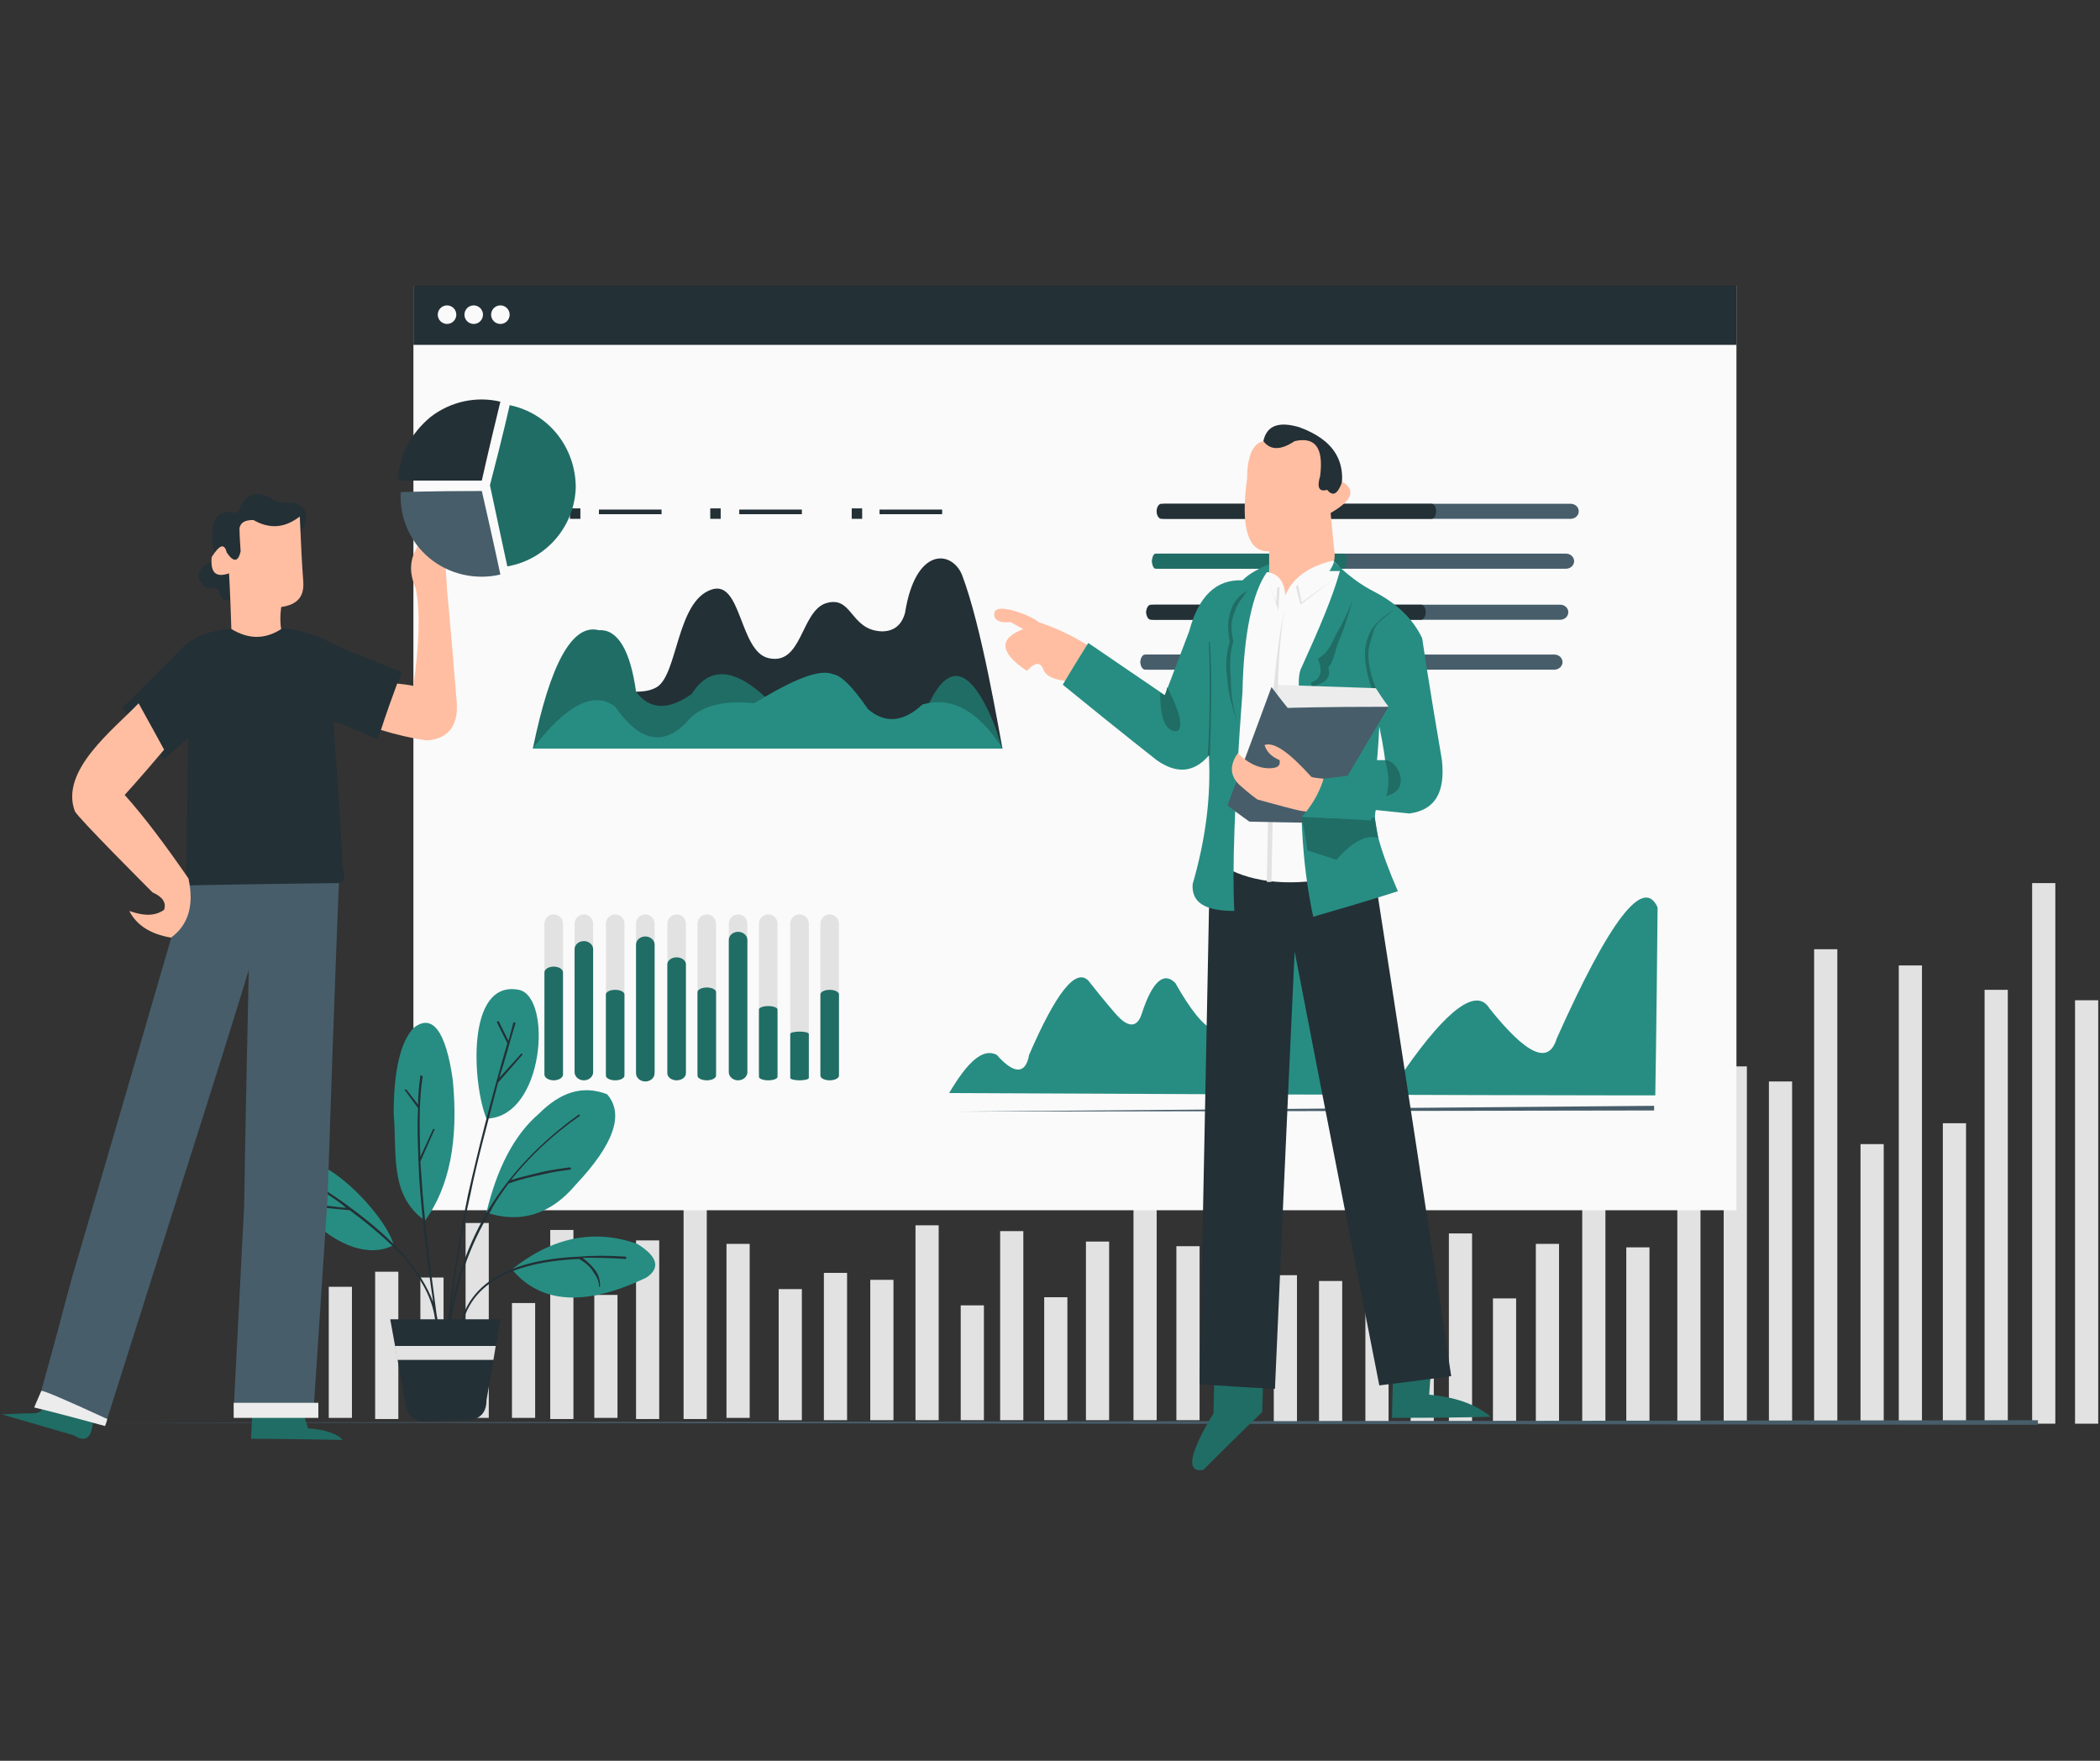 <svg xmlns="http://www.w3.org/2000/svg" xmlns:xlink="http://www.w3.org/1999/xlink" width="940" zoomAndPan="magnify" viewBox="0 0 705 591" height="788" preserveAspectRatio="xMidYMid meet" version="1.0"><rect x="0" y="0" width="705" height="591" fill="#333333" stroke="none"/><defs><clipPath id="27c82644e4"><path d="M 696 335 L 704.402 335 L 704.402 478 L 696 478 Z M 696 335 " clip-rule="nonzero"/></clipPath><clipPath id="3bc9d33499"><path d="M 138 95.883 L 583 95.883 L 583 407 L 138 407 Z M 138 95.883 " clip-rule="nonzero"/></clipPath><clipPath id="568ecc107d"><path d="M 138 95.883 L 583 95.883 L 583 116 L 138 116 Z M 138 95.883 " clip-rule="nonzero"/></clipPath><clipPath id="5ae70c71a5"><path d="M 0.594 469 L 32 469 L 32 483 L 0.594 483 Z M 0.594 469 " clip-rule="nonzero"/></clipPath></defs><path fill="#e2e2e2" d="M 261.41 432.684 L 269.195 432.684 L 269.195 476.684 L 261.41 476.684 Z M 261.41 432.684 " fill-opacity="1" fill-rule="evenodd"/><path fill="#e2e2e2" d="M 276.59 427.234 L 284.375 427.234 L 284.375 476.684 L 276.59 476.684 Z M 276.59 427.234 " fill-opacity="1" fill-rule="evenodd"/><path fill="#e2e2e2" d="M 292.164 429.57 L 299.949 429.57 L 299.949 476.684 L 292.164 476.684 Z M 292.164 429.57 " fill-opacity="1" fill-rule="evenodd"/><path fill="#e2e2e2" d="M 307.344 411.27 L 315.129 411.27 L 315.129 476.684 L 307.344 476.684 Z M 307.344 411.27 " fill-opacity="1" fill-rule="evenodd"/><path fill="#e2e2e2" d="M 322.527 438.137 L 330.312 438.137 L 330.312 476.684 L 322.527 476.684 Z M 322.527 438.137 " fill-opacity="1" fill-rule="evenodd"/><path fill="#e2e2e2" d="M 335.762 413.219 L 343.547 413.219 L 343.547 476.684 L 335.762 476.684 Z M 335.762 413.219 " fill-opacity="1" fill-rule="evenodd"/><path fill="#e2e2e2" d="M 350.555 435.41 L 358.34 435.41 L 358.34 476.684 L 350.555 476.684 Z M 350.555 435.41 " fill-opacity="1" fill-rule="evenodd"/><path fill="#e2e2e2" d="M 364.566 416.723 L 372.352 416.723 L 372.352 476.684 L 364.566 476.684 Z M 364.566 416.723 " fill-opacity="1" fill-rule="evenodd"/><path fill="#e2e2e2" d="M 380.527 401.926 L 388.312 401.926 L 388.312 476.684 L 380.527 476.684 Z M 380.527 401.926 " fill-opacity="1" fill-rule="evenodd"/><path fill="#e2e2e2" d="M 394.93 418.277 L 402.715 418.277 L 402.715 476.684 L 394.93 476.684 Z M 394.93 418.277 " fill-opacity="1" fill-rule="evenodd"/><path fill="#e2e2e2" d="M 412.449 433.074 L 420.234 433.074 L 420.234 477.074 L 412.449 477.074 Z M 412.449 433.074 " fill-opacity="1" fill-rule="evenodd"/><path fill="#e2e2e2" d="M 427.629 428.012 L 435.414 428.012 L 435.414 477.461 L 427.629 477.461 Z M 427.629 428.012 " fill-opacity="1" fill-rule="evenodd"/><path fill="#e2e2e2" d="M 442.812 429.961 L 450.598 429.961 L 450.598 477.074 L 442.812 477.074 Z M 442.812 429.961 " fill-opacity="1" fill-rule="evenodd"/><path fill="#e2e2e2" d="M 458.383 411.66 L 466.168 411.66 L 466.168 477.074 L 458.383 477.074 Z M 458.383 411.66 " fill-opacity="1" fill-rule="evenodd"/><path fill="#e2e2e2" d="M 473.566 438.527 L 481.352 438.527 L 481.352 477.074 L 473.566 477.074 Z M 473.566 438.527 " fill-opacity="1" fill-rule="evenodd"/><path fill="#e2e2e2" d="M 486.41 413.996 L 494.195 413.996 L 494.195 477.461 L 486.41 477.461 Z M 486.41 413.996 " fill-opacity="1" fill-rule="evenodd"/><path fill="#e2e2e2" d="M 501.203 435.801 L 508.988 435.801 L 508.988 477.074 L 501.203 477.074 Z M 501.203 435.801 " fill-opacity="1" fill-rule="evenodd"/><path fill="#e2e2e2" d="M 515.605 417.5 L 523.391 417.5 L 523.391 477.461 L 515.605 477.461 Z M 515.605 417.5 " fill-opacity="1" fill-rule="evenodd"/><path fill="#e2e2e2" d="M 531.176 402.703 L 538.961 402.703 L 538.961 477.461 L 531.176 477.461 Z M 531.176 402.703 " fill-opacity="1" fill-rule="evenodd"/><path fill="#e2e2e2" d="M 545.969 418.668 L 553.754 418.668 L 553.754 477.074 L 545.969 477.074 Z M 545.969 418.668 " fill-opacity="1" fill-rule="evenodd"/><path fill="#e2e2e2" d="M 563.098 370.777 L 570.883 370.777 L 570.883 477.852 L 563.098 477.852 Z M 563.098 370.777 " fill-opacity="1" fill-rule="evenodd"/><path fill="#e2e2e2" d="M 578.668 357.926 L 586.453 357.926 L 586.453 477.852 L 578.668 477.852 Z M 578.668 357.926 " fill-opacity="1" fill-rule="evenodd"/><path fill="#e2e2e2" d="M 593.852 362.988 L 601.637 362.988 L 601.637 477.461 L 593.852 477.461 Z M 593.852 362.988 " fill-opacity="1" fill-rule="evenodd"/><path fill="#e2e2e2" d="M 609.031 318.602 L 616.816 318.602 L 616.816 477.852 L 609.031 477.852 Z M 609.031 318.602 " fill-opacity="1" fill-rule="evenodd"/><path fill="#e2e2e2" d="M 624.602 384.016 L 632.391 384.016 L 632.391 477.852 L 624.602 477.852 Z M 624.602 384.016 " fill-opacity="1" fill-rule="evenodd"/><path fill="#e2e2e2" d="M 637.449 324.051 L 645.234 324.051 L 645.234 477.852 L 637.449 477.852 Z M 637.449 324.051 " fill-opacity="1" fill-rule="evenodd"/><path fill="#e2e2e2" d="M 652.242 377.008 L 660.027 377.008 L 660.027 477.852 L 652.242 477.852 Z M 652.242 377.008 " fill-opacity="1" fill-rule="evenodd"/><path fill="#e2e2e2" d="M 666.254 332.23 L 674.043 332.23 L 674.043 477.852 L 666.254 477.852 Z M 666.254 332.23 " fill-opacity="1" fill-rule="evenodd"/><path fill="#e2e2e2" d="M 682.215 296.406 L 690 296.406 L 690 477.852 L 682.215 477.852 Z M 682.215 296.406 " fill-opacity="1" fill-rule="evenodd"/><g clip-path="url(#27c82644e4)"><path fill="#e2e2e2" d="M 696.617 335.734 L 704.406 335.734 L 704.406 477.852 L 696.617 477.852 Z M 696.617 335.734 " fill-opacity="1" fill-rule="evenodd"/></g><path fill="#e2e2e2" d="M 110.371 431.906 L 118.156 431.906 L 118.156 475.906 L 110.371 475.906 Z M 110.371 431.906 " fill-opacity="1" fill-rule="evenodd"/><path fill="#e2e2e2" d="M 125.941 426.844 L 133.727 426.844 L 133.727 476.293 L 125.941 476.293 Z M 125.941 426.844 " fill-opacity="1" fill-rule="evenodd"/><path fill="#e2e2e2" d="M 141.125 428.793 L 148.91 428.793 L 148.91 475.906 L 141.125 475.906 Z M 141.125 428.793 " fill-opacity="1" fill-rule="evenodd"/><path fill="#e2e2e2" d="M 156.305 410.492 L 164.09 410.492 L 164.09 475.906 L 156.305 475.906 Z M 156.305 410.492 " fill-opacity="1" fill-rule="evenodd"/><path fill="#e2e2e2" d="M 171.875 437.359 L 179.66 437.359 L 179.66 475.906 L 171.875 475.906 Z M 171.875 437.359 " fill-opacity="1" fill-rule="evenodd"/><path fill="#e2e2e2" d="M 184.723 412.828 L 192.508 412.828 L 192.508 476.293 L 184.723 476.293 Z M 184.723 412.828 " fill-opacity="1" fill-rule="evenodd"/><path fill="#e2e2e2" d="M 199.516 434.633 L 207.301 434.633 L 207.301 475.906 L 199.516 475.906 Z M 199.516 434.633 " fill-opacity="1" fill-rule="evenodd"/><path fill="#e2e2e2" d="M 213.527 416.332 L 221.312 416.332 L 221.312 476.293 L 213.527 476.293 Z M 213.527 416.332 " fill-opacity="1" fill-rule="evenodd"/><path fill="#e2e2e2" d="M 229.488 401.535 L 237.273 401.535 L 237.273 476.293 L 229.488 476.293 Z M 229.488 401.535 " fill-opacity="1" fill-rule="evenodd"/><path fill="#e2e2e2" d="M 243.891 417.5 L 251.68 417.5 L 251.68 475.906 L 243.891 475.906 Z M 243.891 417.5 " fill-opacity="1" fill-rule="evenodd"/><path fill="#475d6a" d="M 684.164 476.684 L 684.164 478.242 L 31.348 477.461 Z M 684.164 476.684 " fill-opacity="1" fill-rule="nonzero"/><path fill="#206d65" d="M 407.777 461.5 C 418.676 457.996 424.125 456.047 424.125 456.047 C 424.125 456.047 424.125 461.887 423.738 473.957 C 423.738 473.957 417.121 480.188 403.883 493.426 C 398.047 494.207 399.215 487.977 407.387 474.348 C 407.387 474.348 407.387 470.066 407.777 461.5 Z M 407.777 461.5 " fill-opacity="1" fill-rule="evenodd"/><path fill="#206d65" d="M 467.727 460.719 C 476.289 459.551 480.57 459.164 480.57 459.164 C 480.57 459.164 480.184 461.887 479.793 468.117 C 488.355 468.898 495.363 471.234 500.426 475.516 C 500.426 475.516 489.523 475.906 467.336 475.906 C 467.336 475.906 467.336 470.844 467.727 460.719 Z M 467.727 460.719 " fill-opacity="1" fill-rule="evenodd"/><g clip-path="url(#3bc9d33499)"><path fill="#fafafa" d="M 138.789 95.883 L 582.949 95.883 L 582.949 406.207 L 138.789 406.207 Z M 138.789 95.883 " fill-opacity="1" fill-rule="evenodd"/></g><path fill="#233036" d="M 449.82 166.359 C 433.469 174.535 424.906 168.305 424.125 148.059 C 425.293 142.609 429.578 141.441 436.195 143.387 C 447.871 147.668 452.543 155.066 449.82 166.359 Z M 449.82 166.359 " fill-opacity="1" fill-rule="evenodd"/><path fill="#475d6a" d="M 391.039 169.086 L 527.285 169.086 C 527.645 169.086 527.992 169.148 528.328 169.277 C 528.66 169.406 528.957 169.59 529.211 169.824 C 529.465 170.062 529.664 170.336 529.801 170.648 C 529.941 170.957 530.008 171.281 530.008 171.617 C 530.008 171.949 529.941 172.273 529.801 172.582 C 529.664 172.895 529.465 173.168 529.211 173.406 C 528.957 173.641 528.66 173.824 528.328 173.953 C 527.992 174.082 527.645 174.145 527.285 174.145 L 391.039 174.145 C 390.676 174.145 390.328 174.082 389.996 173.953 C 389.66 173.824 389.367 173.641 389.113 173.406 C 388.855 173.168 388.66 172.895 388.52 172.582 C 388.383 172.273 388.312 171.949 388.312 171.617 C 388.312 171.281 388.383 170.957 388.52 170.648 C 388.66 170.336 388.855 170.062 389.113 169.824 C 389.367 169.59 389.66 169.406 389.996 169.277 C 390.328 169.148 390.676 169.086 391.039 169.086 Z M 391.039 169.086 " fill-opacity="1" fill-rule="evenodd"/><path fill="#475d6a" d="M 389.48 185.828 L 525.727 185.828 C 526.09 185.828 526.438 185.891 526.77 186.02 C 527.105 186.148 527.398 186.332 527.652 186.57 C 527.91 186.805 528.105 187.078 528.246 187.391 C 528.383 187.699 528.453 188.023 528.453 188.359 C 528.453 188.695 528.383 189.016 528.246 189.328 C 528.105 189.637 527.91 189.91 527.652 190.148 C 527.398 190.387 527.105 190.566 526.77 190.695 C 526.438 190.824 526.09 190.891 525.727 190.891 L 389.48 190.891 C 389.121 190.891 388.773 190.824 388.438 190.695 C 388.105 190.566 387.809 190.387 387.555 190.148 C 387.297 189.91 387.102 189.637 386.965 189.328 C 386.824 189.016 386.758 188.695 386.758 188.359 C 386.758 188.023 386.824 187.699 386.965 187.391 C 387.102 187.078 387.297 186.805 387.555 186.57 C 387.809 186.332 388.105 186.148 388.438 186.02 C 388.773 185.891 389.121 185.828 389.48 185.828 Z M 389.48 185.828 " fill-opacity="1" fill-rule="evenodd"/><path fill="#475d6a" d="M 387.535 202.961 L 523.781 202.961 C 524.141 202.961 524.488 203.023 524.824 203.152 C 525.156 203.281 525.453 203.465 525.707 203.699 C 525.965 203.938 526.16 204.211 526.297 204.523 C 526.438 204.832 526.504 205.156 526.508 205.492 C 526.504 205.824 526.438 206.148 526.297 206.457 C 526.16 206.77 525.965 207.043 525.707 207.281 C 525.453 207.516 525.156 207.699 524.824 207.828 C 524.488 207.957 524.141 208.02 523.781 208.02 L 387.535 208.02 C 387.172 208.02 386.824 207.957 386.492 207.828 C 386.156 207.699 385.863 207.516 385.609 207.281 C 385.352 207.043 385.156 206.77 385.016 206.457 C 384.879 206.148 384.809 205.824 384.809 205.492 C 384.809 205.156 384.879 204.832 385.016 204.523 C 385.156 204.211 385.352 203.938 385.609 203.699 C 385.863 203.465 386.156 203.281 386.492 203.152 C 386.824 203.023 387.172 202.961 387.535 202.961 Z M 387.535 202.961 " fill-opacity="1" fill-rule="evenodd"/><path fill="#475d6a" d="M 385.59 219.703 L 521.836 219.703 C 522.195 219.703 522.543 219.766 522.879 219.895 C 523.211 220.023 523.504 220.207 523.762 220.445 C 524.016 220.68 524.215 220.953 524.352 221.266 C 524.492 221.574 524.559 221.898 524.559 222.234 C 524.559 222.57 524.492 222.891 524.352 223.203 C 524.215 223.512 524.016 223.785 523.762 224.023 C 523.504 224.262 523.211 224.441 522.879 224.57 C 522.543 224.699 522.195 224.766 521.836 224.766 L 385.59 224.766 C 385.227 224.766 384.879 224.699 384.547 224.57 C 384.211 224.441 383.918 224.262 383.66 224.023 C 383.406 223.785 383.211 223.512 383.07 223.203 C 382.934 222.891 382.863 222.57 382.863 222.234 C 382.863 221.898 382.934 221.574 383.07 221.266 C 383.211 220.953 383.406 220.68 383.66 220.445 C 383.918 220.207 384.211 220.023 384.547 219.895 C 384.879 219.766 385.227 219.703 385.59 219.703 Z M 385.59 219.703 " fill-opacity="1" fill-rule="evenodd"/><path fill="#278d82" d="M 318.633 366.883 C 476.68 367.66 555.703 367.66 555.703 367.66 C 555.703 367.66 556.09 346.637 556.48 304.582 C 551.809 294.07 540.52 308.477 522.613 348.582 C 519.887 357.539 512.492 354.035 500.035 338.457 C 495.754 331.449 486.02 338.457 471.617 359.094 C 463.055 359.875 454.488 349.359 444.758 326.777 C 433.859 308.867 423.738 312.762 415.172 338.457 C 411.281 350.918 404.664 347.805 394.543 329.895 C 390.648 326 386.758 329.504 383.254 340.406 C 381.695 345.078 378.582 345.078 374.301 340.016 C 374.301 340.016 371.184 336.512 365.348 329.113 C 361.062 324.832 354.445 333.398 345.492 354.035 C 344.324 360.652 340.434 360.652 334.594 354.035 C 329.922 351.699 324.863 356.371 318.633 366.883 Z M 318.633 366.883 " fill-opacity="1" fill-rule="evenodd"/><path fill="#475d6a" d="M 555.312 371.164 L 555.312 372.723 L 320.578 373.113 Z M 555.312 371.164 " fill-opacity="1" fill-rule="nonzero"/><path fill="#475d6a" d="M 384.422 219.703 L 475.121 219.703 C 475.328 219.703 475.527 219.766 475.719 219.895 C 475.906 220.023 476.078 220.207 476.223 220.445 C 476.367 220.68 476.48 220.953 476.559 221.266 C 476.641 221.574 476.68 221.898 476.68 222.234 C 476.68 222.57 476.641 222.891 476.559 223.203 C 476.48 223.512 476.367 223.785 476.223 224.023 C 476.078 224.262 475.906 224.441 475.719 224.57 C 475.527 224.699 475.328 224.766 475.121 224.766 L 384.422 224.766 C 384.215 224.766 384.016 224.699 383.824 224.57 C 383.633 224.441 383.465 224.262 383.32 224.023 C 383.172 223.785 383.062 223.512 382.98 223.203 C 382.902 222.891 382.863 222.57 382.863 222.234 C 382.863 221.898 382.902 221.574 382.98 221.266 C 383.062 220.953 383.172 220.68 383.32 220.445 C 383.465 220.207 383.633 220.023 383.824 219.895 C 384.016 219.766 384.215 219.703 384.422 219.703 Z M 384.422 219.703 " fill-opacity="1" fill-rule="evenodd"/><path fill="#ffbea2" d="M 339.266 208.801 C 341.988 210.355 343.547 211.137 343.547 211.137 C 335.371 214.25 335.371 218.922 344.715 225.152 C 347.438 222.426 348.996 222.039 350.164 224.375 C 350.941 227.488 355.613 229.047 363.789 228.656 C 366.125 221.258 366.902 217.754 366.902 217.754 C 361.844 214.25 355.613 211.137 348.605 208.801 C 347.438 207.242 334.594 201.793 333.816 205.684 C 333.426 208.02 335.371 209.188 339.266 208.801 Z M 339.266 208.801 " fill-opacity="1" fill-rule="evenodd"/><path fill="#233036" d="M 389.871 169.086 L 480.57 169.086 C 480.777 169.086 480.977 169.148 481.168 169.277 C 481.359 169.406 481.527 169.59 481.672 169.824 C 481.82 170.062 481.93 170.336 482.012 170.648 C 482.09 170.957 482.129 171.281 482.129 171.617 C 482.129 171.949 482.09 172.273 482.012 172.582 C 481.93 172.895 481.82 173.168 481.672 173.406 C 481.527 173.641 481.359 173.824 481.168 173.953 C 480.977 174.082 480.777 174.145 480.57 174.145 L 389.871 174.145 C 389.664 174.145 389.465 174.082 389.273 173.953 C 389.082 173.824 388.914 173.641 388.77 173.406 C 388.625 173.168 388.512 172.895 388.434 172.582 C 388.352 172.273 388.312 171.949 388.312 171.617 C 388.312 171.281 388.352 170.957 388.434 170.648 C 388.512 170.336 388.625 170.062 388.77 169.824 C 388.914 169.59 389.082 169.406 389.273 169.277 C 389.465 169.148 389.664 169.086 389.871 169.086 Z M 389.871 169.086 " fill-opacity="1" fill-rule="evenodd"/><path fill="#206d65" d="M 387.926 185.828 L 450.988 185.828 C 451.141 185.828 451.289 185.891 451.434 186.02 C 451.578 186.148 451.703 186.332 451.812 186.57 C 451.922 186.805 452.008 187.078 452.066 187.391 C 452.125 187.699 452.156 188.023 452.156 188.359 C 452.156 188.695 452.125 189.016 452.066 189.328 C 452.008 189.637 451.922 189.91 451.812 190.148 C 451.703 190.387 451.578 190.566 451.434 190.695 C 451.289 190.824 451.141 190.891 450.988 190.891 L 387.926 190.891 C 387.77 190.891 387.621 190.824 387.477 190.695 C 387.332 190.566 387.207 190.387 387.098 190.148 C 386.988 189.91 386.902 189.637 386.844 189.328 C 386.785 189.016 386.758 188.695 386.758 188.359 C 386.758 188.023 386.785 187.699 386.844 187.391 C 386.902 187.078 386.988 186.805 387.098 186.57 C 387.207 186.332 387.332 186.148 387.477 186.02 C 387.621 185.891 387.77 185.828 387.926 185.828 Z M 387.926 185.828 " fill-opacity="1" fill-rule="evenodd"/><path fill="#ffbea2" d="M 418.676 160.52 C 416.34 177.262 419.066 185.438 426.074 185.047 C 426.074 197.117 426.074 202.961 426.074 202.961 C 442.035 198.285 449.43 192.059 447.871 184.27 C 447.094 176.484 446.703 172.199 446.703 172.199 C 454.102 167.918 455.27 164.41 450.598 161.688 C 449.039 165.969 447.484 166.75 445.535 164.41 C 442.812 165.191 442.031 163.633 443.199 159.738 C 444.367 150.395 441.645 146.5 434.637 148.059 C 429.965 151.172 426.461 151.172 424.125 148.059 C 420.625 148.836 418.676 153.121 418.676 160.52 Z M 418.676 160.52 " fill-opacity="1" fill-rule="evenodd"/><path fill="#233036" d="M 386.367 202.961 L 477.066 202.961 C 477.273 202.961 477.473 203.023 477.664 203.152 C 477.855 203.281 478.023 203.465 478.168 203.699 C 478.316 203.938 478.426 204.211 478.508 204.523 C 478.586 204.832 478.625 205.156 478.625 205.492 C 478.625 205.824 478.586 206.148 478.508 206.457 C 478.426 206.77 478.316 207.043 478.168 207.281 C 478.023 207.516 477.855 207.699 477.664 207.828 C 477.473 207.957 477.273 208.02 477.066 208.02 L 386.367 208.02 C 386.16 208.02 385.961 207.957 385.77 207.828 C 385.582 207.699 385.41 207.516 385.266 207.281 C 385.121 207.043 385.008 206.77 384.93 206.457 C 384.848 206.148 384.809 205.824 384.809 205.492 C 384.809 205.156 384.848 204.832 384.93 204.523 C 385.008 204.211 385.121 203.938 385.266 203.699 C 385.41 203.465 385.582 203.281 385.77 203.152 C 385.961 203.023 386.16 202.961 386.367 202.961 Z M 386.367 202.961 " fill-opacity="1" fill-rule="evenodd"/><path fill="#233036" d="M 428.02 466.172 C 432.301 368.441 434.637 319.379 434.637 319.379 C 434.637 319.379 443.98 368.051 463.055 465.004 C 479.016 463.055 487.188 461.887 487.188 461.887 C 469.281 343.133 459.941 283.949 459.941 283.949 C 424.125 286.285 406.219 287.84 406.219 287.84 C 403.883 405.82 402.715 464.613 402.715 464.613 C 419.844 465.781 428.02 466.172 428.02 466.172 Z M 428.02 466.172 " fill-opacity="1" fill-rule="evenodd"/><path fill="#fafafa" d="M 446.703 294.852 C 453.32 234.887 454.879 205.684 451.766 206.852 C 454.102 199.066 452.934 192.836 447.484 188.164 C 439.309 190.109 433.859 194.004 431.523 199.844 C 431.133 195.172 429.188 192.445 425.293 192.059 C 412.059 206.074 407 238.781 409.723 290.176 C 419.066 296.02 431.523 297.574 446.703 294.852 Z M 446.703 294.852 " fill-opacity="1" fill-rule="evenodd"/><path fill="#278d82" d="M 405.832 253.578 C 406.609 267.594 404.664 282 400.379 296.797 C 399.992 303.027 404.664 305.754 414.395 305.754 C 413.617 293.293 414.395 268.762 417.121 232.16 C 417.508 212.305 420.625 198.676 425.293 192.059 L 426.074 192.059 L 426.074 189.332 C 422.57 190.891 419.457 192.445 417.121 194.781 C 408.168 194.395 402.328 200.234 399.215 211.914 C 393.762 226.32 391.039 233.328 391.039 233.328 C 373.91 221.648 365.348 215.809 365.348 215.809 C 359.508 225.152 356.781 229.824 356.781 229.824 C 377.805 246.957 388.312 255.133 388.312 255.133 C 394.93 259.809 400.77 259.418 405.832 253.578 Z M 446.316 191.668 L 449.82 191.668 C 447.484 200.234 442.812 211.137 436.973 223.984 C 435.414 226.711 435.805 233.328 437.75 243.453 C 435.805 268.371 436.973 289.789 440.867 307.699 C 459.941 302.246 469.281 299.133 469.281 299.133 C 463.055 284.727 460.719 275.77 461.887 271.879 C 469.281 272.656 473.176 273.047 473.176 273.047 C 481.738 271.879 485.242 266.035 484.074 255.133 C 479.402 227.879 477.457 214.25 477.457 214.25 C 474.344 207.633 468.895 202.57 461.496 198.676 C 456.824 196.34 452.156 192.836 447.871 188.555 C 447.484 189.723 447.094 190.5 446.316 191.668 Z M 462.277 255.133 C 464.223 255.133 465 255.133 465 255.133 C 465 255.133 464.609 251.242 463.055 243.844 C 462.664 251.629 462.277 255.133 462.277 255.133 Z M 462.277 255.133 " fill-opacity="1" fill-rule="evenodd"/><path fill="#206d65" d="M 391.039 233.328 C 391.816 231.773 391.816 230.605 391.816 230.605 C 396.098 238.781 397.266 243.844 395.32 245.398 C 391.426 245.789 389.48 241.508 389.48 232.551 C 390.648 233.328 391.039 233.328 391.039 233.328 Z M 391.039 233.328 " fill-opacity="1" fill-rule="evenodd"/><path fill="#206d65" d="M 406.219 215.418 C 407 227.879 406.609 240.727 406.219 253.578 L 405.441 253.578 C 406.219 240.727 406.219 227.879 405.832 215.418 Z M 406.219 215.418 " fill-opacity="1" fill-rule="nonzero"/><path fill="#206d65" d="M 469.672 259.027 C 468.504 256.691 466.945 255.133 465 255.133 C 466.168 259.418 466.559 263.312 465.391 267.203 C 469.672 266.035 471.23 263.312 469.672 259.027 Z M 469.672 259.027 " fill-opacity="1" fill-rule="evenodd"/><path fill="#206d65" d="M 459.941 215.809 C 458.773 219.703 459.551 225.152 461.887 230.992 L 460.719 231.773 C 458.383 225.152 457.605 219.703 458.773 215.418 C 459.941 210.746 463.055 207.633 467.727 204.906 C 461.496 209.969 461.887 208.801 459.941 215.809 Z M 459.941 215.809 " fill-opacity="1" fill-rule="nonzero"/><path fill="#206d65" d="M 414.395 205.684 C 413.227 208.02 413.227 211.527 414.004 215.031 L 414.004 215.418 C 412.836 219.312 412.836 223.598 413.227 227.879 C 413.227 230.605 413.227 235.668 415.562 242.676 C 413.617 237.613 412.449 232.941 412.059 228.27 C 411.281 223.598 411.668 219.312 412.836 215.418 C 412.059 211.527 412.059 208.02 413.227 204.906 C 414.004 202.18 415.953 199.844 418.676 198.285 C 415.953 202.57 415.953 201.402 414.395 205.684 Z M 414.395 205.684 " fill-opacity="1" fill-rule="nonzero"/><path fill="#206d65" d="M 454.488 199.844 C 452.934 205.684 451.375 210.746 449.82 214.25 C 448.262 217.754 447.871 222.039 445.926 223.984 C 447.094 228.27 444.367 229.047 440.477 230.605 L 440.086 229.047 C 443.199 228.27 443.98 225.543 442.812 222.039 L 442.422 221.258 L 442.812 220.871 C 444.758 219.703 446.703 217.367 448.262 213.473 C 449.82 210.746 452.934 205.297 454.488 199.844 Z M 454.488 199.844 " fill-opacity="1" fill-rule="nonzero"/><path fill="#ececec" d="M 426.852 237.223 C 435.414 241.508 442.422 243.062 448.262 242.285 C 448.262 242.285 454.102 240.727 466.168 237.223 C 466.168 237.223 464.609 235.277 461.887 230.992 C 461.887 230.992 450.207 230.605 427.629 229.824 C 427.242 234.887 426.852 237.223 426.852 237.223 Z M 426.852 237.223 " fill-opacity="1" fill-rule="evenodd"/><path fill="#e2e2e2" d="M 428.797 234.887 C 427.629 247.738 427.242 276.938 426.852 296.02 L 425.293 296.02 C 425.684 276.938 426.074 247.348 427.242 234.496 C 428.41 221.648 429.578 211.914 431.133 205.297 C 428.797 219.703 429.188 230.992 428.797 234.887 Z M 428.797 234.887 " fill-opacity="1" fill-rule="nonzero"/><path fill="#475d6a" d="M 426.852 230.605 C 430.355 235.277 432.301 237.613 432.301 237.613 C 432.301 237.613 443.59 237.223 466.168 237.223 C 466.168 237.223 458.383 250.074 443.199 276.16 C 443.199 276.16 435.027 276.16 419.457 275.77 C 419.457 275.77 417.121 274.215 412.059 270.32 C 412.059 270.32 417.121 257.082 426.852 230.605 Z M 426.852 230.605 " fill-opacity="1" fill-rule="evenodd"/><path fill="#e2e2e2" d="M 435.805 196.34 L 436.973 202.18 L 448.262 194.004 L 436.582 202.961 L 435.027 196.73 Z M 435.805 196.34 " fill-opacity="1" fill-rule="nonzero"/><path fill="#e2e2e2" d="M 429.578 197.117 L 429.188 204.906 L 426.074 195.949 L 428.41 202.18 L 428.797 197.117 Z M 429.578 197.117 " fill-opacity="1" fill-rule="nonzero"/><path fill="#ffbea2" d="M 444.367 261.363 C 443.98 266.426 442.812 270.32 442.812 270.32 C 441.254 274.215 436.973 272.266 422.18 268.371 C 422.18 268.371 419.844 266.816 415.953 263.312 C 412.836 260.195 412.836 256.691 415.562 252.797 C 418.676 255.914 422.18 257.859 426.074 257.859 C 428.797 257.859 429.965 257.082 429.578 255.133 C 426.852 253.965 425.293 252.41 424.516 250.074 C 427.629 248.906 432.691 252.41 440.086 260.586 C 440.086 260.586 439.699 260.977 444.367 261.363 Z M 444.367 261.363 " fill-opacity="1" fill-rule="evenodd"/><path fill="#206d65" d="M 461.496 274.215 C 462.277 278.887 462.664 281.223 462.664 281.223 C 458.383 280.055 453.711 282.781 448.652 288.621 C 448.652 288.621 445.535 287.453 438.918 285.504 C 438.918 285.504 438.531 281.613 436.973 274.215 C 454.102 274.992 462.277 274.992 461.496 274.215 Z M 461.496 274.215 " fill-opacity="1" fill-rule="evenodd"/><path fill="#278d82" d="M 213.918 417.5 C 199.516 412.438 185.5 415.164 171.875 426.066 C 181.609 437.746 196.789 438.527 217.031 428.793 C 221.703 425.676 220.926 421.785 213.918 417.5 Z M 213.918 417.5 " fill-opacity="1" fill-rule="evenodd"/><path fill="#278d82" d="M 180.828 373.891 C 172.656 380.898 166.816 392.191 163.312 406.988 C 174.992 410.883 185.113 407.375 193.285 397.641 C 206.133 384.016 209.637 373.891 203.797 367.273 C 195.621 364.156 188.227 366.492 180.828 373.891 Z M 180.828 373.891 " fill-opacity="1" fill-rule="evenodd"/><path fill="#278d82" d="M 163.312 375.449 C 182.777 375.059 185.5 334.566 174.211 332.23 C 156.305 328.727 158.641 364.156 163.312 375.449 Z M 163.312 375.449 " fill-opacity="1" fill-rule="evenodd"/><path fill="#278d82" d="M 142.68 409.715 C 150.855 398.422 153.969 382.848 152.023 362.598 C 149.688 345.855 145.016 340.016 138.789 345.078 C 134.508 349.75 132.172 359.094 132.172 373.891 C 133.34 387.129 130.613 401.148 142.68 409.715 Z M 142.68 409.715 " fill-opacity="1" fill-rule="evenodd"/><path fill="#278d82" d="M 132.172 417.891 C 115.43 426.844 90.52 398.812 97.523 391.414 C 105.699 382.848 129.445 407.375 132.172 417.891 Z M 132.172 417.891 " fill-opacity="1" fill-rule="evenodd"/><path fill="#233036" d="M 194.453 421.785 C 199.125 421.395 204.188 421.395 210.023 421.785 C 210.023 421.785 210.414 422.172 210.414 422.172 C 210.023 422.562 210.023 422.562 210.023 422.562 C 204.574 422.172 199.902 422.172 195.621 422.172 C 197.57 423.73 198.738 424.898 199.902 426.457 C 201.07 428.012 201.461 429.961 201.461 431.516 C 201.461 431.906 201.461 431.906 201.461 431.906 C 201.07 431.906 201.07 431.906 201.07 431.516 C 201.07 429.961 200.293 428.402 199.125 426.844 C 198.348 425.289 196.402 423.73 194.453 422.562 C 167.984 423.73 154.359 433.465 154.359 451.766 C 154.359 452.152 153.969 452.152 153.969 452.152 C 153.582 452.152 153.582 452.152 153.582 451.766 C 153.969 433.074 167.594 422.953 194.453 421.785 Z M 117.766 405.43 C 125.164 410.883 131.391 416.332 136.062 421.785 C 140.344 426.844 143.461 431.906 145.406 436.969 C 143.07 421.004 141.512 406.988 140.734 395.305 C 140.344 386.352 139.957 378.562 140.344 371.945 L 136.062 366.105 C 135.676 366.105 135.676 365.715 136.062 365.715 C 136.062 365.715 136.453 365.715 136.453 365.715 L 140.344 370.777 C 140.344 367.273 140.734 364.156 141.125 361.043 C 141.125 361.043 141.125 360.652 141.512 361.043 C 141.512 361.043 141.902 361.043 141.902 361.43 C 140.734 368.441 140.734 377.395 141.125 388.297 L 145.406 378.953 C 145.406 378.953 145.797 378.953 145.797 378.953 C 145.797 378.953 146.184 379.344 145.797 379.344 L 141.125 389.855 L 141.512 395.305 C 142.293 408.156 144.238 423.73 146.574 441.25 C 146.961 442.809 146.961 444.367 147.352 445.535 C 147.352 445.926 146.961 445.926 146.961 445.926 C 146.574 445.926 146.574 445.926 146.574 445.926 L 145.797 441.25 C 144.629 435.023 141.125 428.793 135.676 422.172 C 131.004 417.109 124.773 411.66 117.379 406.207 L 109.203 405.43 C 109.203 405.43 108.812 405.039 109.203 405.039 C 109.203 404.652 109.203 404.652 109.203 404.652 L 116.211 405.43 C 113.098 402.703 109.203 400.367 105.309 398.031 C 105.309 398.031 105.309 397.641 105.309 397.641 C 105.309 397.254 105.699 397.254 105.699 397.254 C 109.98 399.98 114.266 402.703 117.766 405.43 Z M 150.855 447.094 C 150.855 447.094 150.465 447.48 150.465 447.48 C 150.078 447.48 150.078 447.094 150.078 447.094 C 151.246 433.855 153.582 418.277 157.082 401.148 C 160.586 385.57 164.871 368.828 170.32 350.141 L 166.816 343.133 C 166.816 343.133 166.816 342.742 167.207 342.742 C 167.207 342.742 167.594 342.742 167.594 343.133 L 170.707 349.359 L 172.266 343.52 C 172.266 343.133 172.656 343.133 172.656 343.133 C 173.043 343.133 173.043 343.52 173.043 343.52 C 171.098 349.75 169.539 355.98 167.594 361.82 L 174.992 353.645 C 174.992 353.645 174.992 353.645 175.379 353.645 C 175.379 353.645 175.379 354.035 175.379 354.035 L 167.207 363.379 C 163.703 377.008 160.199 389.465 157.863 401.148 C 154.75 414.773 152.801 426.844 151.633 438.137 C 153.969 426.457 158.25 415.555 164.09 405.82 C 171.488 393.75 181.609 383.234 194.066 374.281 C 194.453 373.891 194.453 373.891 194.453 374.281 C 194.844 374.281 194.844 374.668 194.453 374.668 C 185.5 380.898 177.715 388.297 171.488 396.086 C 175.379 394.918 178.883 394.137 181.996 393.359 C 185.5 392.582 188.613 392.191 191.34 391.801 C 191.34 391.801 191.73 392.191 191.73 392.191 C 191.73 392.582 191.34 392.582 191.34 392.582 C 188.613 392.969 185.5 393.359 182.387 394.137 C 178.883 394.918 174.992 395.695 170.707 397.254 C 168.762 399.98 166.426 403.094 164.871 406.207 C 157.473 418.277 152.801 431.906 150.855 447.094 Z M 150.855 447.094 " fill-opacity="1" fill-rule="nonzero"/><path fill="#233036" d="M 131.004 442.809 L 167.984 442.809 C 167.984 442.809 166.426 451.766 163.312 470.066 C 163.312 473.957 161.367 475.906 158.25 476.684 C 158.25 476.684 152.801 476.684 142.293 477.074 C 139.566 477.074 137.621 475.906 136.453 472.789 Z M 131.004 442.809 " fill-opacity="1" fill-rule="evenodd"/><path fill="#e2e2e2" d="M 166.426 451.766 L 165.648 456.438 L 133.34 456.438 L 132.559 451.766 Z M 166.426 451.766 " fill-opacity="1" fill-rule="evenodd"/><path fill="#e2e2e2" d="M 185.891 306.922 C 186.305 306.922 186.699 307 187.082 307.156 C 187.465 307.316 187.801 307.539 188.094 307.832 C 188.383 308.125 188.609 308.461 188.766 308.844 C 188.926 309.227 189.004 309.621 189.004 310.035 L 189.004 359.484 C 189.004 359.898 188.926 360.297 188.766 360.676 C 188.609 361.059 188.383 361.395 188.094 361.688 C 187.801 361.98 187.465 362.203 187.082 362.363 C 186.699 362.52 186.305 362.598 185.891 362.598 C 185.477 362.598 185.078 362.52 184.699 362.363 C 184.316 362.203 183.98 361.98 183.688 361.688 C 183.395 361.395 183.172 361.059 183.012 360.676 C 182.855 360.297 182.777 359.898 182.777 359.484 L 182.777 310.035 C 182.777 309.621 182.855 309.227 183.012 308.844 C 183.172 308.461 183.395 308.125 183.688 307.832 C 183.98 307.539 184.316 307.316 184.699 307.156 C 185.078 307 185.477 306.922 185.891 306.922 Z M 185.891 306.922 " fill-opacity="1" fill-rule="evenodd"/><path fill="#e2e2e2" d="M 196.012 306.922 C 196.426 306.922 196.82 307 197.203 307.156 C 197.586 307.316 197.922 307.539 198.215 307.832 C 198.504 308.125 198.73 308.461 198.887 308.844 C 199.047 309.227 199.125 309.621 199.125 310.035 L 199.125 359.484 C 199.125 359.898 199.047 360.297 198.887 360.676 C 198.73 361.059 198.504 361.395 198.215 361.688 C 197.922 361.98 197.586 362.203 197.203 362.363 C 196.82 362.52 196.426 362.598 196.012 362.598 C 195.598 362.598 195.203 362.52 194.82 362.363 C 194.438 362.203 194.102 361.98 193.809 361.688 C 193.516 361.395 193.293 361.059 193.133 360.676 C 192.977 360.297 192.898 359.898 192.898 359.484 L 192.898 310.035 C 192.898 309.621 192.977 309.227 193.133 308.844 C 193.293 308.461 193.516 308.125 193.809 307.832 C 194.102 307.539 194.438 307.316 194.82 307.156 C 195.203 307 195.598 306.922 196.012 306.922 Z M 196.012 306.922 " fill-opacity="1" fill-rule="evenodd"/><path fill="#e2e2e2" d="M 206.523 306.922 C 206.934 306.922 207.332 307 207.715 307.156 C 208.094 307.316 208.434 307.539 208.723 307.832 C 209.016 308.125 209.242 308.461 209.398 308.844 C 209.559 309.227 209.637 309.621 209.637 310.035 L 209.637 359.484 C 209.637 359.898 209.559 360.297 209.398 360.676 C 209.242 361.059 209.016 361.395 208.723 361.688 C 208.434 361.98 208.094 362.203 207.715 362.363 C 207.332 362.52 206.934 362.598 206.523 362.598 C 206.109 362.598 205.711 362.52 205.332 362.363 C 204.949 362.203 204.613 361.98 204.32 361.688 C 204.027 361.395 203.805 361.059 203.645 360.676 C 203.488 360.297 203.406 359.898 203.406 359.484 L 203.406 310.035 C 203.406 309.621 203.488 309.227 203.645 308.844 C 203.805 308.461 204.027 308.125 204.32 307.832 C 204.613 307.539 204.949 307.316 205.332 307.156 C 205.711 307 206.109 306.922 206.523 306.922 Z M 206.523 306.922 " fill-opacity="1" fill-rule="evenodd"/><path fill="#e2e2e2" d="M 216.645 306.922 C 217.055 306.922 217.453 307 217.836 307.156 C 218.215 307.316 218.555 307.539 218.844 307.832 C 219.137 308.125 219.363 308.461 219.52 308.844 C 219.68 309.227 219.758 309.621 219.758 310.035 L 219.758 359.484 C 219.758 359.898 219.68 360.297 219.52 360.676 C 219.363 361.059 219.137 361.395 218.844 361.688 C 218.555 361.98 218.215 362.203 217.836 362.363 C 217.453 362.52 217.055 362.598 216.645 362.598 C 216.23 362.598 215.832 362.52 215.453 362.363 C 215.07 362.203 214.734 361.98 214.441 361.688 C 214.148 361.395 213.926 361.059 213.766 360.676 C 213.609 360.297 213.527 359.898 213.527 359.484 L 213.527 310.035 C 213.527 309.621 213.609 309.227 213.766 308.844 C 213.926 308.461 214.148 308.125 214.441 307.832 C 214.734 307.539 215.07 307.316 215.453 307.156 C 215.832 307 216.23 306.922 216.645 306.922 Z M 216.645 306.922 " fill-opacity="1" fill-rule="evenodd"/><path fill="#e2e2e2" d="M 227.152 306.922 C 227.566 306.922 227.965 307 228.344 307.156 C 228.727 307.316 229.062 307.539 229.355 307.832 C 229.648 308.125 229.871 308.461 230.031 308.844 C 230.188 309.227 230.27 309.621 230.27 310.035 L 230.27 359.484 C 230.27 359.898 230.188 360.297 230.031 360.676 C 229.871 361.059 229.648 361.395 229.355 361.688 C 229.062 361.98 228.727 362.203 228.344 362.363 C 227.965 362.52 227.566 362.598 227.152 362.598 C 226.742 362.598 226.344 362.52 225.961 362.363 C 225.582 362.203 225.242 361.98 224.953 361.688 C 224.66 361.395 224.434 361.059 224.277 360.676 C 224.117 360.297 224.039 359.898 224.039 359.484 L 224.039 310.035 C 224.039 309.621 224.117 309.227 224.277 308.844 C 224.434 308.461 224.66 308.125 224.953 307.832 C 225.242 307.539 225.582 307.316 225.961 307.156 C 226.344 307 226.742 306.922 227.152 306.922 Z M 227.152 306.922 " fill-opacity="1" fill-rule="evenodd"/><path fill="#e2e2e2" d="M 237.273 306.922 C 237.688 306.922 238.086 307 238.465 307.156 C 238.848 307.316 239.184 307.539 239.477 307.832 C 239.77 308.125 239.992 308.461 240.152 308.844 C 240.309 309.227 240.391 309.621 240.391 310.035 L 240.391 359.484 C 240.391 359.898 240.309 360.297 240.152 360.676 C 239.992 361.059 239.77 361.395 239.477 361.688 C 239.184 361.98 238.848 362.203 238.465 362.363 C 238.086 362.52 237.688 362.598 237.273 362.598 C 236.863 362.598 236.465 362.52 236.082 362.363 C 235.703 362.203 235.363 361.98 235.074 361.688 C 234.781 361.395 234.555 361.059 234.398 360.676 C 234.238 360.297 234.16 359.898 234.16 359.484 L 234.16 310.035 C 234.16 309.621 234.238 309.227 234.398 308.844 C 234.555 308.461 234.781 308.125 235.074 307.832 C 235.363 307.539 235.703 307.316 236.082 307.156 C 236.465 307 236.863 306.922 237.273 306.922 Z M 237.273 306.922 " fill-opacity="1" fill-rule="evenodd"/><path fill="#e2e2e2" d="M 247.785 306.922 C 248.199 306.922 248.594 307 248.977 307.156 C 249.359 307.316 249.695 307.539 249.988 307.832 C 250.277 308.125 250.504 308.461 250.664 308.844 C 250.82 309.227 250.898 309.621 250.898 310.035 L 250.898 359.484 C 250.898 359.898 250.82 360.297 250.664 360.676 C 250.504 361.059 250.277 361.395 249.988 361.688 C 249.695 361.98 249.359 362.203 248.977 362.363 C 248.594 362.52 248.199 362.598 247.785 362.598 C 247.371 362.598 246.977 362.52 246.594 362.363 C 246.211 362.203 245.875 361.98 245.582 361.688 C 245.289 361.395 245.066 361.059 244.906 360.676 C 244.75 360.297 244.672 359.898 244.672 359.484 L 244.672 310.035 C 244.672 309.621 244.75 309.227 244.906 308.844 C 245.066 308.461 245.289 308.125 245.582 307.832 C 245.875 307.539 246.211 307.316 246.594 307.156 C 246.977 307 247.371 306.922 247.785 306.922 Z M 247.785 306.922 " fill-opacity="1" fill-rule="evenodd"/><path fill="#e2e2e2" d="M 257.906 306.922 C 258.32 306.922 258.715 307 259.098 307.156 C 259.48 307.316 259.816 307.539 260.109 307.832 C 260.398 308.125 260.625 308.461 260.785 308.844 C 260.941 309.227 261.02 309.621 261.02 310.035 L 261.02 359.484 C 261.02 359.898 260.941 360.297 260.785 360.676 C 260.625 361.059 260.398 361.395 260.109 361.688 C 259.816 361.98 259.48 362.203 259.098 362.363 C 258.715 362.52 258.32 362.598 257.906 362.598 C 257.492 362.598 257.098 362.52 256.715 362.363 C 256.332 362.203 255.996 361.98 255.703 361.688 C 255.41 361.395 255.188 361.059 255.027 360.676 C 254.871 360.297 254.793 359.898 254.793 359.484 L 254.793 310.035 C 254.793 309.621 254.871 309.227 255.027 308.844 C 255.188 308.461 255.41 308.125 255.703 307.832 C 255.996 307.539 256.332 307.316 256.715 307.156 C 257.098 307 257.492 306.922 257.906 306.922 Z M 257.906 306.922 " fill-opacity="1" fill-rule="evenodd"/><path fill="#e2e2e2" d="M 268.418 306.922 C 268.828 306.922 269.227 307 269.609 307.156 C 269.988 307.316 270.328 307.539 270.617 307.832 C 270.91 308.125 271.137 308.461 271.293 308.844 C 271.453 309.227 271.531 309.621 271.531 310.035 L 271.531 359.484 C 271.531 359.898 271.453 360.297 271.293 360.676 C 271.137 361.059 270.91 361.395 270.617 361.688 C 270.328 361.98 269.988 362.203 269.609 362.363 C 269.227 362.52 268.828 362.598 268.418 362.598 C 268.004 362.598 267.605 362.52 267.227 362.363 C 266.844 362.203 266.508 361.98 266.215 361.688 C 265.922 361.395 265.699 361.059 265.539 360.676 C 265.383 360.297 265.301 359.898 265.301 359.484 L 265.301 310.035 C 265.301 309.621 265.383 309.227 265.539 308.844 C 265.699 308.461 265.922 308.125 266.215 307.832 C 266.508 307.539 266.844 307.316 267.227 307.156 C 267.605 307 268.004 306.922 268.418 306.922 Z M 268.418 306.922 " fill-opacity="1" fill-rule="evenodd"/><path fill="#e2e2e2" d="M 278.539 306.922 C 278.949 306.922 279.348 307 279.73 307.156 C 280.109 307.316 280.449 307.539 280.738 307.832 C 281.031 308.125 281.258 308.461 281.414 308.844 C 281.574 309.227 281.652 309.621 281.652 310.035 L 281.652 359.484 C 281.652 359.898 281.574 360.297 281.414 360.676 C 281.258 361.059 281.031 361.395 280.738 361.688 C 280.449 361.98 280.109 362.203 279.73 362.363 C 279.348 362.52 278.949 362.598 278.539 362.598 C 278.125 362.598 277.727 362.52 277.348 362.363 C 276.965 362.203 276.629 361.98 276.336 361.688 C 276.043 361.395 275.82 361.059 275.66 360.676 C 275.504 360.297 275.422 359.898 275.422 359.484 L 275.422 310.035 C 275.422 309.621 275.504 309.227 275.66 308.844 C 275.82 308.461 276.043 308.125 276.336 307.832 C 276.629 307.539 276.965 307.316 277.348 307.156 C 277.727 307 278.125 306.922 278.539 306.922 Z M 278.539 306.922 " fill-opacity="1" fill-rule="evenodd"/><path fill="#206d65" d="M 185.891 324.441 C 186.305 324.441 186.699 324.492 187.082 324.59 C 187.465 324.688 187.801 324.828 188.094 325.012 C 188.383 325.195 188.609 325.406 188.766 325.645 C 188.926 325.883 189.004 326.129 189.004 326.387 L 189.004 360.652 C 189.004 360.91 188.926 361.16 188.766 361.398 C 188.609 361.637 188.383 361.848 188.094 362.031 C 187.801 362.211 187.465 362.352 187.082 362.453 C 186.699 362.551 186.305 362.598 185.891 362.598 C 185.477 362.598 185.078 362.551 184.699 362.453 C 184.316 362.352 183.98 362.211 183.688 362.031 C 183.395 361.848 183.172 361.637 183.012 361.398 C 182.855 361.16 182.777 360.91 182.777 360.652 L 182.777 326.387 C 182.777 326.129 182.855 325.883 183.012 325.645 C 183.172 325.406 183.395 325.195 183.688 325.012 C 183.98 324.828 184.316 324.688 184.699 324.59 C 185.078 324.492 185.477 324.441 185.891 324.441 Z M 185.891 324.441 " fill-opacity="1" fill-rule="evenodd"/><path fill="#206d65" d="M 196.012 315.875 C 196.426 315.875 196.82 315.945 197.203 316.082 C 197.586 316.223 197.922 316.418 198.215 316.676 C 198.504 316.93 198.73 317.223 198.887 317.559 C 199.047 317.891 199.125 318.238 199.125 318.602 L 199.125 359.875 C 199.125 360.234 199.047 360.582 198.887 360.918 C 198.73 361.25 198.504 361.547 198.215 361.801 C 197.922 362.059 197.586 362.254 197.203 362.391 C 196.82 362.531 196.426 362.598 196.012 362.598 C 195.598 362.598 195.203 362.531 194.82 362.391 C 194.438 362.254 194.102 362.059 193.809 361.801 C 193.516 361.547 193.293 361.25 193.133 360.918 C 192.977 360.582 192.898 360.234 192.898 359.875 L 192.898 318.602 C 192.898 318.238 192.977 317.891 193.133 317.559 C 193.293 317.223 193.516 316.93 193.809 316.676 C 194.102 316.418 194.438 316.223 194.82 316.082 C 195.203 315.945 195.598 315.875 196.012 315.875 Z M 196.012 315.875 " fill-opacity="1" fill-rule="evenodd"/><path fill="#206d65" d="M 206.523 332.23 C 206.934 332.23 207.332 332.27 207.715 332.348 C 208.094 332.426 208.434 332.539 208.723 332.684 C 209.016 332.832 209.242 333 209.398 333.191 C 209.559 333.383 209.637 333.578 209.637 333.785 L 209.637 361.043 C 209.637 361.25 209.559 361.449 209.398 361.637 C 209.242 361.828 209.016 361.996 208.723 362.145 C 208.434 362.289 208.094 362.402 207.715 362.48 C 207.332 362.559 206.934 362.598 206.523 362.598 C 206.109 362.598 205.711 362.559 205.332 362.48 C 204.949 362.402 204.613 362.289 204.32 362.145 C 204.027 361.996 203.805 361.828 203.645 361.637 C 203.488 361.449 203.406 361.25 203.406 361.043 L 203.406 333.785 C 203.406 333.578 203.488 333.383 203.645 333.191 C 203.805 333 204.027 332.832 204.32 332.684 C 204.613 332.539 204.949 332.426 205.332 332.348 C 205.711 332.27 206.109 332.23 206.523 332.23 Z M 206.523 332.23 " fill-opacity="1" fill-rule="evenodd"/><path fill="#206d65" d="M 216.645 314.316 C 217.055 314.316 217.453 314.387 217.836 314.527 C 218.215 314.664 218.555 314.859 218.844 315.117 C 219.137 315.371 219.363 315.668 219.52 316 C 219.68 316.336 219.758 316.684 219.758 317.043 L 219.758 360.262 C 219.758 360.625 219.68 360.973 219.52 361.305 C 219.363 361.641 219.137 361.934 218.844 362.191 C 218.555 362.445 218.215 362.645 217.836 362.781 C 217.453 362.918 217.055 362.988 216.645 362.988 C 216.23 362.988 215.832 362.918 215.453 362.781 C 215.07 362.645 214.734 362.445 214.441 362.191 C 214.148 361.934 213.926 361.641 213.766 361.305 C 213.609 360.973 213.527 360.625 213.527 360.262 L 213.527 317.043 C 213.527 316.684 213.609 316.336 213.766 316 C 213.926 315.668 214.148 315.371 214.441 315.117 C 214.734 314.859 215.07 314.664 215.453 314.527 C 215.832 314.387 216.23 314.316 216.645 314.316 Z M 216.645 314.316 " fill-opacity="1" fill-rule="evenodd"/><path fill="#206d65" d="M 227.152 321.328 C 227.566 321.328 227.965 321.387 228.344 321.504 C 228.727 321.625 229.062 321.793 229.355 322.012 C 229.648 322.23 229.871 322.484 230.031 322.77 C 230.188 323.055 230.27 323.352 230.27 323.664 L 230.27 360.262 C 230.27 360.574 230.188 360.871 230.031 361.156 C 229.871 361.445 229.648 361.695 229.355 361.914 C 229.062 362.133 228.727 362.305 228.344 362.422 C 227.965 362.539 227.566 362.598 227.152 362.598 C 226.742 362.598 226.344 362.539 225.961 362.422 C 225.582 362.305 225.242 362.133 224.953 361.914 C 224.66 361.695 224.434 361.445 224.277 361.156 C 224.117 360.871 224.039 360.574 224.039 360.262 L 224.039 323.664 C 224.039 323.352 224.117 323.055 224.277 322.77 C 224.434 322.484 224.66 322.23 224.953 322.012 C 225.242 321.793 225.582 321.625 225.961 321.504 C 226.344 321.387 226.742 321.328 227.152 321.328 Z M 227.152 321.328 " fill-opacity="1" fill-rule="evenodd"/><path fill="#206d65" d="M 237.273 331.449 C 237.688 331.449 238.086 331.488 238.465 331.57 C 238.848 331.648 239.184 331.762 239.477 331.906 C 239.77 332.051 239.992 332.223 240.152 332.41 C 240.309 332.602 240.391 332.801 240.391 333.008 L 240.391 361.043 C 240.391 361.25 240.309 361.449 240.152 361.637 C 239.992 361.828 239.77 361.996 239.477 362.145 C 239.184 362.289 238.848 362.402 238.465 362.48 C 238.086 362.559 237.688 362.598 237.273 362.598 C 236.863 362.598 236.465 362.559 236.082 362.48 C 235.703 362.402 235.363 362.289 235.074 362.145 C 234.781 361.996 234.555 361.828 234.398 361.637 C 234.238 361.449 234.16 361.25 234.16 361.043 L 234.16 333.008 C 234.16 332.801 234.238 332.602 234.398 332.41 C 234.555 332.223 234.781 332.051 235.074 331.906 C 235.363 331.762 235.703 331.648 236.082 331.57 C 236.465 331.488 236.863 331.449 237.273 331.449 Z M 237.273 331.449 " fill-opacity="1" fill-rule="evenodd"/><path fill="#206d65" d="M 247.785 312.762 C 248.199 312.762 248.594 312.828 248.977 312.969 C 249.359 313.105 249.695 313.305 249.988 313.559 C 250.277 313.816 250.504 314.109 250.664 314.441 C 250.82 314.777 250.898 315.125 250.898 315.484 L 250.898 359.875 C 250.898 360.234 250.82 360.582 250.664 360.918 C 250.504 361.25 250.277 361.547 249.988 361.801 C 249.695 362.059 249.359 362.254 248.977 362.391 C 248.594 362.531 248.199 362.598 247.785 362.598 C 247.371 362.598 246.977 362.531 246.594 362.391 C 246.211 362.254 245.875 362.059 245.582 361.801 C 245.289 361.547 245.066 361.25 244.906 360.918 C 244.75 360.582 244.672 360.234 244.672 359.875 L 244.672 315.484 C 244.672 315.125 244.75 314.777 244.906 314.441 C 245.066 314.109 245.289 313.816 245.582 313.559 C 245.875 313.305 246.211 313.105 246.594 312.969 C 246.977 312.828 247.371 312.762 247.785 312.762 Z M 247.785 312.762 " fill-opacity="1" fill-rule="evenodd"/><path fill="#206d65" d="M 257.906 337.68 C 258.32 337.68 258.715 337.711 259.098 337.77 C 259.48 337.828 259.816 337.914 260.109 338.023 C 260.398 338.133 260.625 338.258 260.785 338.402 C 260.941 338.543 261.02 338.691 261.02 338.848 L 261.02 361.43 C 261.02 361.586 260.941 361.734 260.785 361.879 C 260.625 362.023 260.398 362.148 260.109 362.258 C 259.816 362.367 259.48 362.453 259.098 362.512 C 258.715 362.57 258.32 362.598 257.906 362.598 C 257.492 362.598 257.098 362.57 256.715 362.512 C 256.332 362.453 255.996 362.367 255.703 362.258 C 255.41 362.148 255.188 362.023 255.027 361.879 C 254.871 361.734 254.793 361.586 254.793 361.43 L 254.793 338.848 C 254.793 338.691 254.871 338.543 255.027 338.402 C 255.188 338.258 255.41 338.133 255.703 338.023 C 255.996 337.914 256.332 337.828 256.715 337.77 C 257.098 337.711 257.492 337.68 257.906 337.68 Z M 257.906 337.68 " fill-opacity="1" fill-rule="evenodd"/><path fill="#233036" d="M 192.508 251.242 C 288.66 251.242 336.539 251.242 336.539 251.242 C 335.371 245.398 329.531 209.969 322.914 192.836 C 319.41 184.66 307.344 183.492 303.84 205.684 C 302.672 209.969 299.949 211.914 296.055 211.914 C 285.156 211.527 286.324 199.453 276.98 202.57 C 268.805 205.684 269.195 223.598 257.906 220.871 C 248.176 218.535 248.953 194.395 238.832 197.898 C 227.152 201.793 227.543 226.32 220.535 230.605 C 218.59 231.773 216.254 232.16 213.527 232.16 C 199.516 245.012 192.508 251.242 192.508 251.242 Z M 192.508 251.242 " fill-opacity="1" fill-rule="evenodd"/><path fill="#206d65" d="M 268.418 346.246 C 268.828 346.246 269.227 346.266 269.609 346.305 C 269.988 346.344 270.328 346.402 270.617 346.473 C 270.91 346.547 271.137 346.633 271.293 346.727 C 271.453 346.82 271.531 346.922 271.531 347.023 L 271.531 361.82 C 271.531 361.926 271.453 362.023 271.293 362.117 C 271.137 362.215 270.91 362.297 270.617 362.371 C 270.328 362.445 269.988 362.5 269.609 362.539 C 269.227 362.578 268.828 362.598 268.418 362.598 C 268.004 362.598 267.605 362.578 267.227 362.539 C 266.844 362.5 266.508 362.445 266.215 362.371 C 265.922 362.297 265.699 362.215 265.539 362.117 C 265.383 362.023 265.301 361.926 265.301 361.82 L 265.301 347.023 C 265.301 346.922 265.383 346.82 265.539 346.727 C 265.699 346.633 265.922 346.547 266.215 346.473 C 266.508 346.402 266.844 346.344 267.227 346.305 C 267.605 346.266 268.004 346.246 268.418 346.246 Z M 268.418 346.246 " fill-opacity="1" fill-rule="evenodd"/><path fill="#206d65" d="M 278.539 332.23 C 278.949 332.23 279.348 332.27 279.73 332.348 C 280.109 332.426 280.449 332.539 280.738 332.684 C 281.031 332.832 281.258 333 281.414 333.191 C 281.574 333.383 281.652 333.578 281.652 333.785 L 281.652 361.043 C 281.652 361.25 281.574 361.449 281.414 361.637 C 281.258 361.828 281.031 361.996 280.738 362.145 C 280.449 362.289 280.109 362.402 279.73 362.48 C 279.348 362.559 278.949 362.598 278.539 362.598 C 278.125 362.598 277.727 362.559 277.348 362.48 C 276.965 362.402 276.629 362.289 276.336 362.145 C 276.043 361.996 275.82 361.828 275.66 361.637 C 275.504 361.449 275.422 361.25 275.422 361.043 L 275.422 333.785 C 275.422 333.578 275.504 333.383 275.66 333.191 C 275.82 333 276.043 332.832 276.336 332.684 C 276.629 332.539 276.965 332.426 277.348 332.348 C 277.727 332.27 278.125 332.23 278.539 332.23 Z M 278.539 332.23 " fill-opacity="1" fill-rule="evenodd"/><path fill="#206d65" d="M 178.883 251.242 C 283.988 251.242 336.539 251.242 336.539 251.242 C 336.539 251.242 335.762 248.906 334.203 244.23 C 325.641 222.426 317.465 221.258 310.07 240.34 C 297.613 247.738 280.094 245.789 257.906 234.887 C 246.617 223.984 238.055 223.598 232.215 232.941 C 224.43 238.391 218.199 238.391 213.527 232.16 C 211.582 218.145 207.301 211.137 201.07 211.527 C 192.117 209.188 184.723 222.816 178.883 251.242 Z M 178.883 251.242 " fill-opacity="1" fill-rule="evenodd"/><path fill="#278d82" d="M 178.883 251.242 C 283.988 251.242 336.539 251.242 336.539 251.242 C 328.363 238.391 319.41 233.719 309.68 236.445 C 303.453 242.285 297.223 243.062 291.383 238.004 C 286.324 230.605 282.43 226.711 279.707 226.32 C 275.422 224.375 266.469 227.879 253.234 236.055 C 241.945 234.887 234.551 237.223 230.27 242.676 C 222.48 250.461 214.695 248.906 206.523 237.223 C 199.516 231.773 190.172 236.445 178.883 251.242 Z M 178.883 251.242 " fill-opacity="1" fill-rule="evenodd"/><path fill="#233036" d="M 191.34 170.641 L 194.844 170.641 L 194.844 174.145 L 191.34 174.145 Z M 191.34 170.641 " fill-opacity="1" fill-rule="evenodd"/><path fill="#233036" d="M 201.07 171.031 L 222.094 171.031 L 222.094 172.59 L 201.07 172.59 Z M 201.07 171.031 " fill-opacity="1" fill-rule="evenodd"/><path fill="#233036" d="M 238.441 170.641 L 241.945 170.641 L 241.945 174.145 L 238.441 174.145 Z M 238.441 170.641 " fill-opacity="1" fill-rule="evenodd"/><path fill="#233036" d="M 248.176 171.031 L 269.195 171.031 L 269.195 172.59 L 248.176 172.59 Z M 248.176 171.031 " fill-opacity="1" fill-rule="evenodd"/><path fill="#233036" d="M 285.934 170.641 L 289.438 170.641 L 289.438 174.145 L 285.934 174.145 Z M 285.934 170.641 " fill-opacity="1" fill-rule="evenodd"/><path fill="#233036" d="M 295.277 171.031 L 316.297 171.031 L 316.297 172.59 L 295.277 172.59 Z M 295.277 171.031 " fill-opacity="1" fill-rule="evenodd"/><g clip-path="url(#568ecc107d)"><path fill="#233036" d="M 138.789 95.883 L 582.949 95.883 L 582.949 115.742 L 138.789 115.742 Z M 138.789 95.883 " fill-opacity="1" fill-rule="evenodd"/></g><path fill="#fafafa" d="M 153.191 105.617 C 153.191 106.031 153.113 106.43 152.953 106.809 C 152.797 107.191 152.57 107.527 152.277 107.82 C 151.988 108.113 151.648 108.336 151.27 108.496 C 150.887 108.652 150.488 108.734 150.078 108.734 C 149.664 108.734 149.266 108.652 148.887 108.496 C 148.504 108.336 148.168 108.113 147.875 107.82 C 147.582 107.527 147.359 107.191 147.199 106.809 C 147.043 106.43 146.961 106.031 146.961 105.617 C 146.961 105.203 147.043 104.809 147.199 104.426 C 147.359 104.043 147.582 103.707 147.875 103.414 C 148.168 103.125 148.504 102.898 148.887 102.738 C 149.266 102.582 149.664 102.504 150.078 102.504 C 150.488 102.504 150.887 102.582 151.27 102.738 C 151.648 102.898 151.988 103.125 152.277 103.414 C 152.57 103.707 152.797 104.043 152.953 104.426 C 153.113 104.809 153.191 105.203 153.191 105.617 Z M 153.191 105.617 " fill-opacity="1" fill-rule="nonzero"/><path fill="#fafafa" d="M 162.145 105.617 C 162.145 106.031 162.066 106.43 161.906 106.809 C 161.75 107.191 161.523 107.527 161.23 107.82 C 160.941 108.113 160.605 108.336 160.223 108.496 C 159.84 108.652 159.441 108.734 159.031 108.734 C 158.617 108.734 158.219 108.652 157.84 108.496 C 157.457 108.336 157.121 108.113 156.828 107.82 C 156.535 107.527 156.312 107.191 156.152 106.809 C 155.996 106.43 155.918 106.031 155.918 105.617 C 155.918 105.203 155.996 104.809 156.152 104.426 C 156.312 104.043 156.535 103.707 156.828 103.414 C 157.121 103.125 157.457 102.898 157.84 102.738 C 158.219 102.582 158.617 102.504 159.031 102.504 C 159.441 102.504 159.84 102.582 160.223 102.738 C 160.605 102.898 160.941 103.125 161.23 103.414 C 161.523 103.707 161.75 104.043 161.906 104.426 C 162.066 104.809 162.145 105.203 162.145 105.617 Z M 162.145 105.617 " fill-opacity="1" fill-rule="nonzero"/><path fill="#fafafa" d="M 171.098 105.617 C 171.098 106.031 171.02 106.43 170.859 106.809 C 170.703 107.191 170.477 107.527 170.188 107.82 C 169.895 108.113 169.559 108.336 169.176 108.496 C 168.793 108.652 168.398 108.734 167.984 108.734 C 167.57 108.734 167.172 108.652 166.793 108.496 C 166.41 108.336 166.074 108.113 165.781 107.82 C 165.488 107.527 165.266 107.191 165.105 106.809 C 164.949 106.43 164.871 106.031 164.871 105.617 C 164.871 105.203 164.949 104.809 165.105 104.426 C 165.266 104.043 165.488 103.707 165.781 103.414 C 166.074 103.125 166.41 102.898 166.793 102.738 C 167.172 102.582 167.57 102.504 167.984 102.504 C 168.398 102.504 168.793 102.582 169.176 102.738 C 169.559 102.898 169.895 103.125 170.188 103.414 C 170.477 103.707 170.703 104.043 170.859 104.426 C 171.02 104.809 171.098 105.203 171.098 105.617 Z M 171.098 105.617 " fill-opacity="1" fill-rule="nonzero"/><path fill="#278d82" d="M 459.551 259.418 C 459.551 265.258 460.328 275.383 460.328 275.383 C 460.328 275.383 448.652 274.602 436.973 274.215 C 436.973 274.215 442.035 269.152 444.367 261.363 C 454.488 260.195 459.551 259.418 459.551 259.418 Z M 459.551 259.418 " fill-opacity="1" fill-rule="evenodd"/><path fill="#233036" d="M 80.398 200.234 C 94.02 186.215 100.641 179.207 100.641 179.207 C 104.141 173.758 103.363 170.254 98.691 168.695 C 95.188 169.086 92.465 168.695 90.906 167.137 C 86.625 164.801 83.121 165.582 80.785 169.863 C 80.398 171.809 79.23 172.59 76.895 171.809 C 72.223 171.809 70.664 175.703 71.445 183.492 C 72.223 186.215 72.609 187.773 72.609 187.773 C 65.992 190.5 64.824 193.613 69.496 197.508 C 72.223 197.117 73.777 197.508 73.777 199.453 C 74.559 201.793 76.895 202.18 80.398 200.234 Z M 80.398 200.234 " fill-opacity="1" fill-rule="evenodd"/><path fill="#206d65" d="M 101.418 473.57 C 90.52 470.066 85.066 468.117 85.066 468.117 C 85.066 468.117 84.68 473.18 84.289 482.914 C 84.289 482.914 94.41 482.914 115.043 483.305 C 113.484 481.355 109.203 479.801 103.363 479.41 C 103.363 479.41 102.977 477.461 101.418 473.57 Z M 101.418 473.57 " fill-opacity="1" fill-rule="evenodd"/><path fill="#475d6a" d="M 105.309 472.789 C 87.402 473.18 78.449 473.18 78.449 473.18 C 78.449 473.18 79.617 450.598 81.953 405.039 C 81.953 405.039 82.344 378.562 83.512 325.609 C 83.512 325.609 78.449 342.352 67.941 375.449 C 67.941 375.449 57.039 409.715 35.242 478.629 C 35.242 478.629 27.457 476.293 11.496 472.402 C 11.496 472.402 12.273 470.453 13.832 466.949 C 13.832 466.949 17.336 454.488 23.953 429.57 C 23.953 429.57 37.188 384.793 63.27 294.852 C 63.27 294.852 80.008 294.461 113.875 294.07 C 113.875 294.07 112.316 329.895 109.98 401.926 C 109.98 401.926 108.426 425.289 105.309 472.789 Z M 105.309 472.789 " fill-opacity="1" fill-rule="evenodd"/><g clip-path="url(#5ae70c71a5)"><path fill="#206d65" d="M 31.348 475.906 C 20.449 471.621 15.387 469.676 15.387 469.676 C 15 472.402 14.219 473.957 11.883 474.348 C 11.883 474.348 8.383 474.348 0.594 474.738 C 0.594 474.738 8.77 477.074 24.73 481.746 C 29.012 484.473 30.957 482.523 31.348 475.906 Z M 31.348 475.906 " fill-opacity="1" fill-rule="evenodd"/></g><path fill="#233036" d="M 111.93 242.285 C 114.266 274.992 115.043 291.344 115.043 291.344 C 116.211 294.461 115.43 296.406 113.484 296.406 C 79.617 296.797 62.488 297.188 62.488 297.188 C 62.879 264.09 63.27 247.738 63.27 247.738 C 57.82 252.41 55.094 254.746 55.094 254.746 C 45.75 243.453 41.078 237.613 41.078 237.613 C 53.535 225.152 59.375 219.312 59.375 219.312 C 63.656 214.25 69.887 211.523 77.672 211.137 C 83.898 213.082 89.738 213.082 95.188 210.746 C 101.809 211.523 107.645 213.863 113.484 216.977 C 127.5 222.816 134.895 225.543 134.895 225.543 C 129.445 240.727 126.719 248.125 126.719 248.125 C 116.988 243.844 112.316 241.895 111.93 242.285 Z M 111.93 242.285 " fill-opacity="1" fill-rule="evenodd"/><path fill="#ececec" d="M 78.449 470.844 L 106.867 470.844 L 106.867 475.906 L 78.449 475.906 Z M 78.449 470.844 " fill-opacity="1" fill-rule="evenodd"/><path fill="#ffbea2" d="M 139.566 197.508 C 141.125 205.297 140.734 216.199 138.789 230.215 C 138.789 230.215 137.23 229.824 133.34 229.438 C 129.445 239.949 127.887 245.012 127.887 245.012 C 132.949 246.57 138.008 247.738 143.07 248.516 C 150.855 248.125 154.359 243.062 153.191 234.109 C 151.246 209.969 150.078 197.898 150.078 197.898 C 149.688 190.5 149.297 185.828 148.129 184.66 C 144.629 179.988 142.68 177.652 142.68 177.652 C 140.734 181.934 139.957 183.879 139.957 183.879 C 137.621 187.773 137.23 192.059 139.566 197.508 Z M 139.566 197.508 " fill-opacity="1" fill-rule="evenodd"/><path fill="#ececec" d="M 13.832 466.949 C 12.273 470.453 11.496 472.402 11.496 472.402 C 11.496 472.402 19.668 474.348 35.242 478.629 C 35.242 478.629 35.629 477.852 36.02 476.293 C 20.836 469.285 13.441 466.172 13.832 466.949 Z M 13.832 466.949 " fill-opacity="1" fill-rule="evenodd"/><path fill="#ffbea2" d="M 55.094 251.629 C 46.531 261.754 41.859 266.816 41.859 266.816 C 48.477 274.215 55.484 283.559 63.27 294.852 C 65.215 303.805 63.27 310.426 57.43 314.707 C 50.422 313.539 45.75 310.426 43.414 305.754 C 48.867 307.699 52.367 307.309 55.094 305.363 C 55.871 303.027 54.703 301.078 51.203 299.523 C 49.645 297.965 25.898 274.215 25.121 272.266 C 20.059 258.641 37.965 245.012 46.531 236.055 C 52.367 246.57 55.094 251.629 55.094 251.629 Z M 55.094 251.629 " fill-opacity="1" fill-rule="evenodd"/><path fill="#ffbea2" d="M 101.809 195.172 C 102.195 200.234 99.859 202.961 94.41 203.738 C 94.02 206.465 94.02 209.188 94.41 211.137 C 88.961 214.641 83.512 214.641 77.672 211.137 C 77.281 198.676 76.895 192.445 76.895 192.445 C 72.223 194.004 70.664 192.059 71.055 186.996 C 73.777 182.711 75.336 182.324 76.113 185.438 C 78.449 188.941 80.008 188.555 80.785 185.047 C 80.398 179.988 80.398 177.262 80.398 177.262 C 80.785 175.312 82.344 174.535 85.066 174.535 C 90.52 177.652 95.578 177.262 100.641 173.367 C 101.027 182.711 101.418 190.109 101.809 195.172 Z M 101.809 195.172 " fill-opacity="1" fill-rule="evenodd"/><path fill="#475d6a" d="M 161.754 164.801 C 143.461 164.801 134.508 165.191 134.508 165.191 C 134.117 173.758 137.621 181.934 144.238 187.383 C 150.855 192.836 159.809 194.781 167.984 192.836 C 167.984 192.836 166.039 183.492 161.754 164.801 Z M 161.754 164.801 " fill-opacity="1" fill-rule="evenodd"/><path fill="#233036" d="M 167.984 134.82 C 159.809 132.875 151.246 134.82 144.629 139.883 C 138.008 145.332 133.727 153.121 133.727 161.297 C 133.727 161.297 143.07 161.297 161.754 161.297 C 161.754 161.297 163.703 152.34 167.984 134.82 Z M 167.984 134.82 " fill-opacity="1" fill-rule="evenodd"/><path fill="#206d65" d="M 171.098 135.988 C 184.332 138.715 193.285 150.395 193.285 163.633 C 192.898 176.484 183.555 187.773 170.32 190.109 C 170.32 190.109 168.371 181.156 164.48 162.855 C 169.152 144.945 171.098 135.988 171.098 135.988 Z M 171.098 135.988 " fill-opacity="1" fill-rule="evenodd"/></svg>
